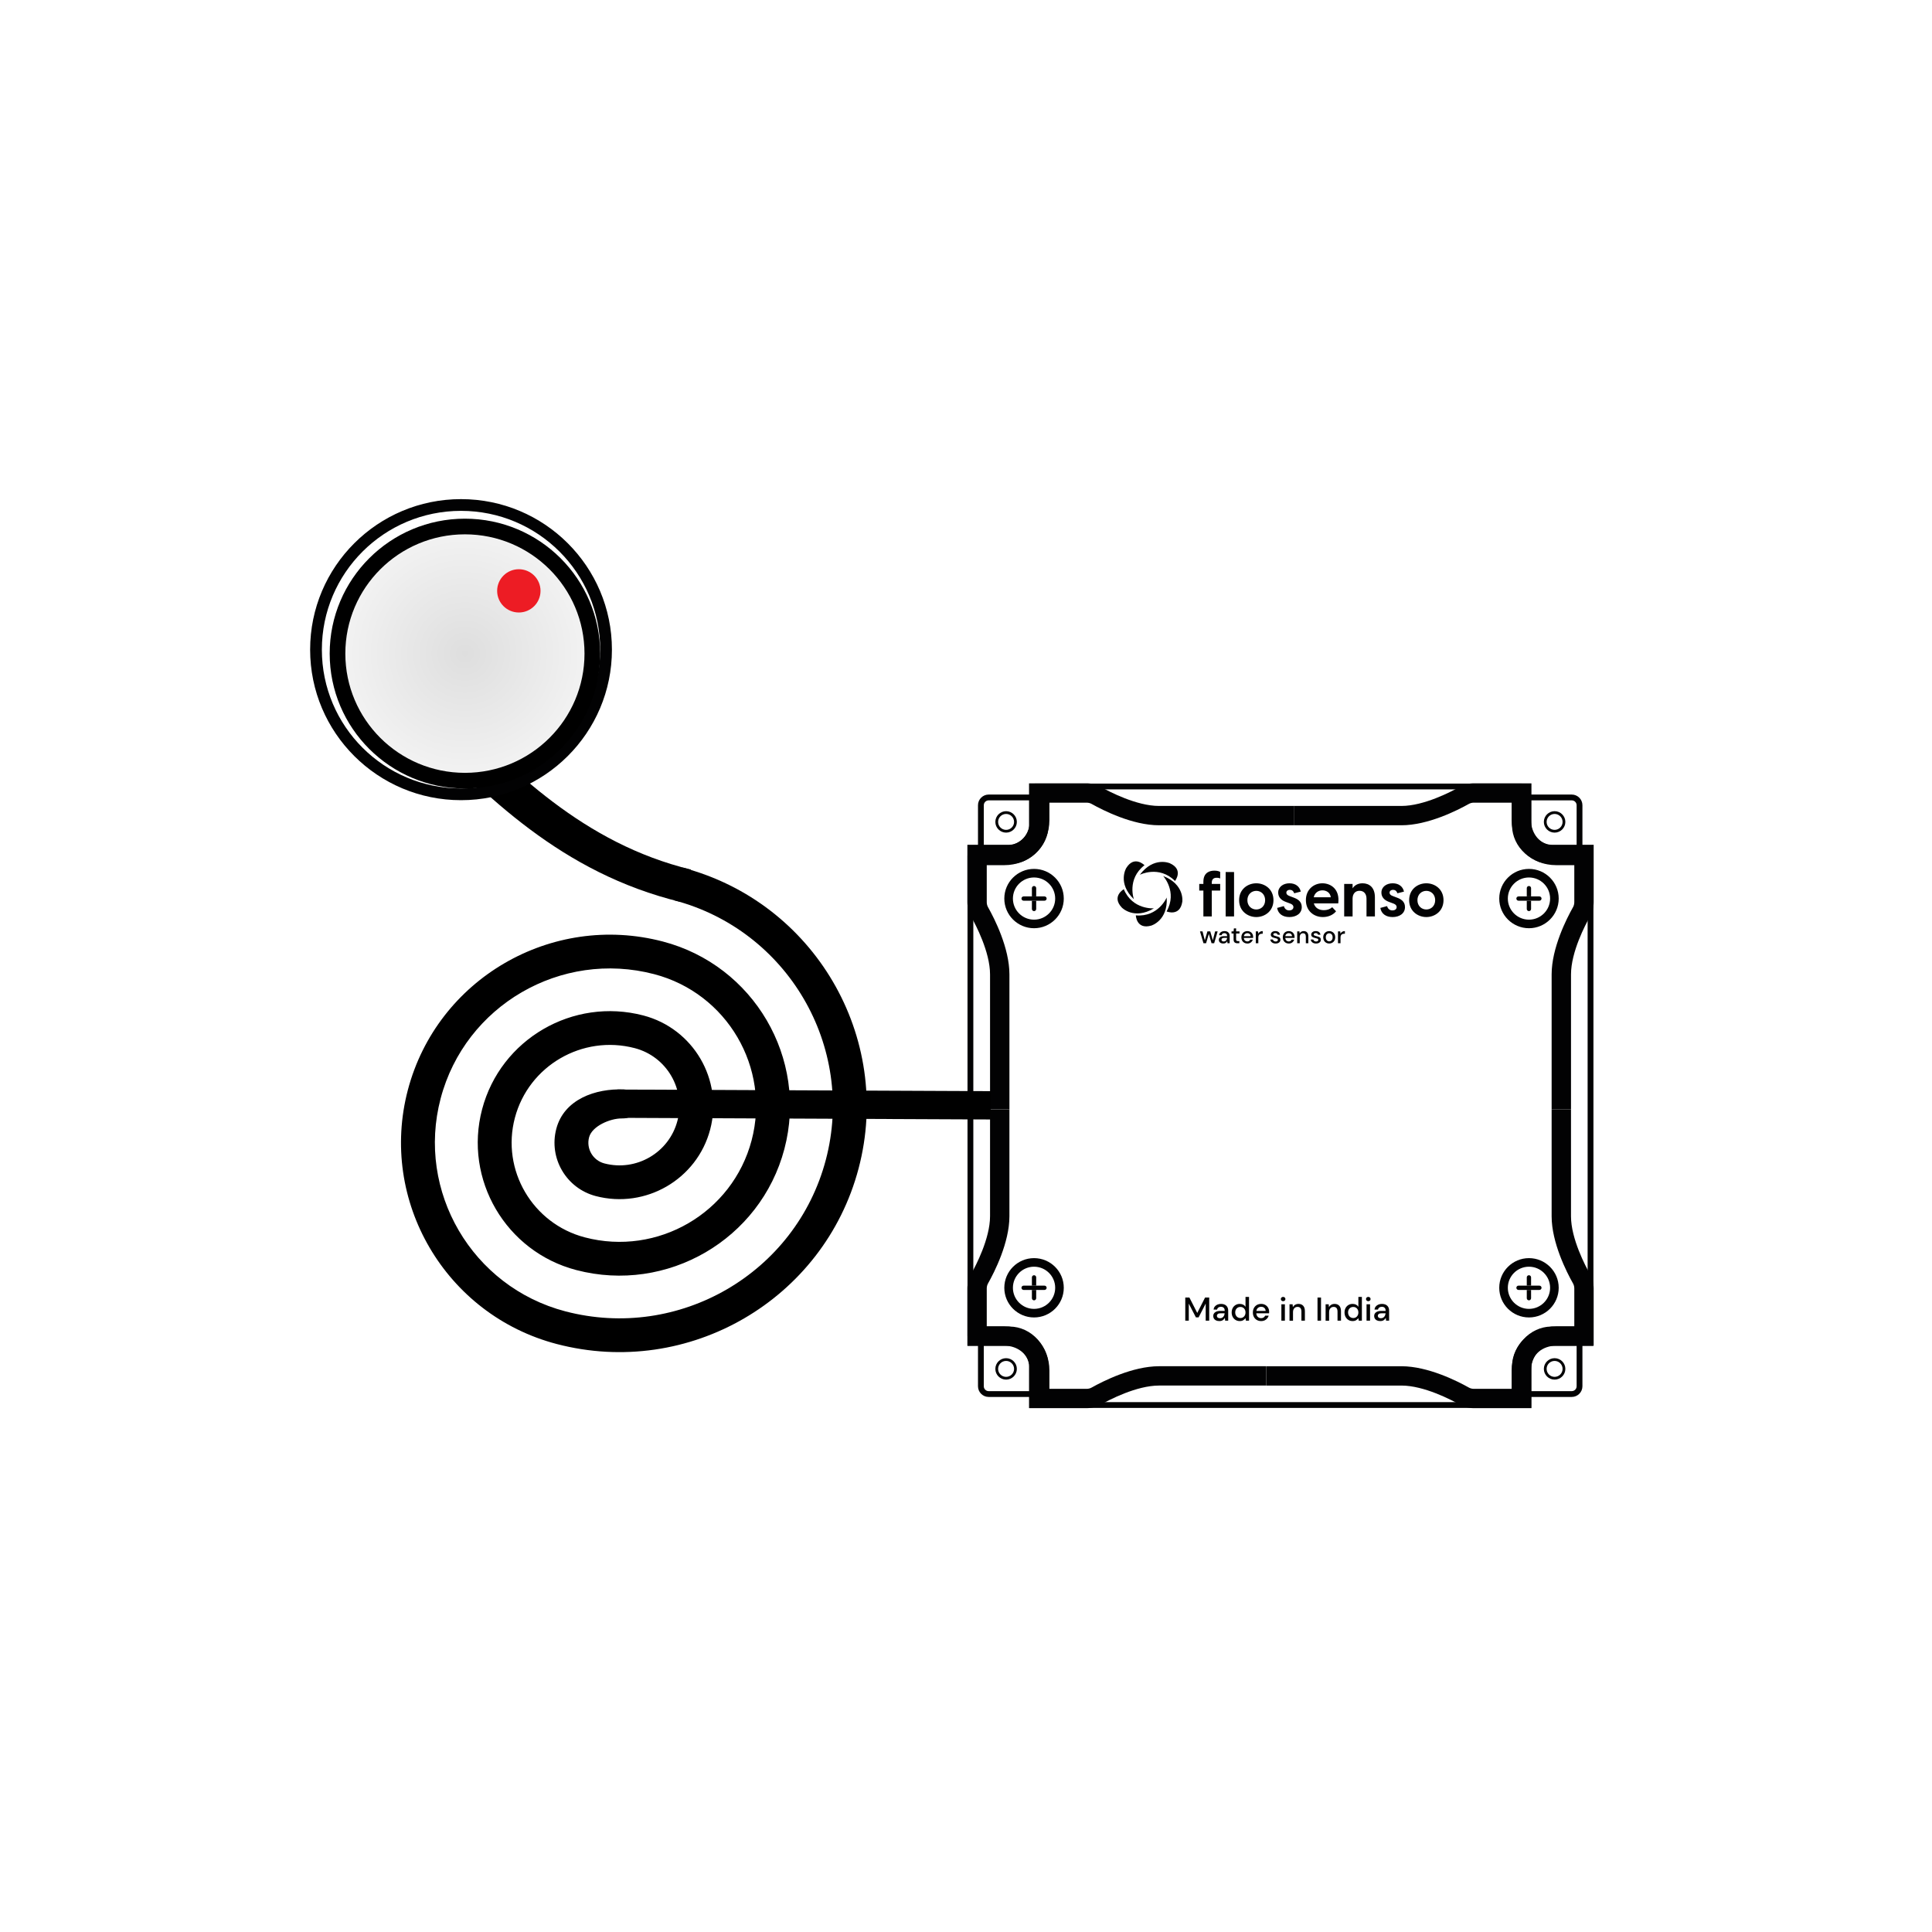 <svg xmlns="http://www.w3.org/2000/svg" fill="none" viewBox="0 0 350 350" height="350" width="350">
<circle fill="white" r="174.603" cy="174.603" cx="174.603"></circle>
<path fill="#020203" d="M214.723 239.25V235.062H215.472L216.894 237.85L218.31 235.062H219.059V239.25H218.423V236.157L217.14 238.652H216.648L215.359 236.163V239.25H214.723Z"></path>
<path fill="#020203" d="M220.899 239.324C220.646 239.324 220.439 239.282 220.275 239.198C220.111 239.115 219.989 239.004 219.909 238.867C219.829 238.73 219.789 238.579 219.789 238.416C219.789 238.129 219.902 237.901 220.125 237.734C220.349 237.567 220.669 237.482 221.085 237.482H221.864V237.429C221.864 237.197 221.802 237.024 221.676 236.908C221.55 236.792 221.387 236.734 221.187 236.734C221.011 236.734 220.859 236.777 220.729 236.863C220.599 236.949 220.52 237.075 220.491 237.243H219.855C219.875 237.027 219.948 236.843 220.074 236.69C220.2 236.536 220.36 236.418 220.554 236.337C220.747 236.255 220.961 236.215 221.192 236.215C221.608 236.215 221.929 236.323 222.158 236.541C222.385 236.758 222.5 237.055 222.5 237.43V239.254H221.948L221.894 238.746C221.811 238.909 221.688 239.047 221.528 239.158C221.368 239.271 221.158 239.325 220.899 239.325V239.324ZM221.023 238.809C221.196 238.809 221.341 238.768 221.458 238.687C221.576 238.605 221.668 238.497 221.734 238.361C221.801 238.225 221.842 238.075 221.857 237.912H221.15C220.897 237.912 220.719 237.956 220.612 238.044C220.506 238.131 220.454 238.241 220.454 238.373C220.454 238.505 220.505 238.615 220.606 238.694C220.707 238.772 220.847 238.811 221.023 238.811V238.809Z"></path>
<path fill="#020203" d="M224.593 239.324C224.306 239.324 224.051 239.257 223.831 239.121C223.611 238.985 223.439 238.8 223.315 238.566C223.191 238.33 223.129 238.063 223.129 237.764C223.129 237.465 223.191 237.198 223.315 236.965C223.439 236.732 223.612 236.549 223.834 236.415C224.056 236.281 224.311 236.214 224.598 236.214C224.834 236.214 225.041 236.26 225.219 236.351C225.397 236.443 225.537 236.573 225.636 236.74V234.945H226.272V239.252H225.703L225.636 238.791C225.54 238.931 225.409 239.054 225.24 239.162C225.073 239.27 224.857 239.324 224.593 239.324ZM224.707 238.774C224.979 238.774 225.202 238.68 225.375 238.492C225.549 238.304 225.636 238.063 225.636 237.768C225.636 237.473 225.549 237.227 225.375 237.041C225.202 236.856 224.978 236.764 224.707 236.764C224.436 236.764 224.211 236.856 224.035 237.041C223.859 237.227 223.771 237.469 223.771 237.768C223.771 237.964 223.811 238.137 223.891 238.289C223.971 238.441 224.082 238.559 224.223 238.645C224.366 238.731 224.526 238.774 224.706 238.774H224.707Z"></path>
<path fill="#020203" d="M228.469 239.325C228.177 239.325 227.918 239.261 227.692 239.131C227.466 239.001 227.29 238.821 227.161 238.59C227.034 238.358 226.969 238.089 226.969 237.783C226.969 237.476 227.031 237.198 227.157 236.963C227.284 236.727 227.46 236.544 227.685 236.412C227.911 236.28 228.173 236.215 228.473 236.215C228.773 236.215 229.019 236.28 229.235 236.409C229.451 236.539 229.619 236.711 229.739 236.926C229.859 237.142 229.919 237.379 229.919 237.638C229.919 237.678 229.919 237.72 229.916 237.766C229.914 237.812 229.911 237.864 229.907 237.918H227.592C227.612 238.205 227.707 238.424 227.877 238.574C228.047 238.723 228.244 238.798 228.468 238.798C228.648 238.798 228.799 238.757 228.92 238.676C229.043 238.594 229.133 238.484 229.193 238.345H229.829C229.749 238.624 229.59 238.857 229.351 239.045C229.114 239.232 228.819 239.327 228.467 239.327L228.469 239.325ZM228.469 236.736C228.257 236.736 228.069 236.798 227.906 236.924C227.742 237.05 227.642 237.238 227.606 237.49H229.285C229.273 237.258 229.191 237.075 229.039 236.939C228.887 236.803 228.697 236.736 228.469 236.736Z"></path>
<path fill="#020203" d="M232.45 235.723C232.33 235.723 232.231 235.687 232.153 235.612C232.075 235.539 232.035 235.445 232.035 235.334C232.035 235.223 232.074 235.13 232.153 235.056C232.23 234.983 232.33 234.945 232.45 234.945C232.57 234.945 232.669 234.983 232.747 235.056C232.825 235.13 232.865 235.223 232.865 235.334C232.865 235.445 232.826 235.539 232.747 235.612C232.67 235.686 232.57 235.723 232.45 235.723ZM232.133 239.252V236.285H232.769V239.252H232.133Z"></path>
<path fill="#020203" d="M233.607 239.253V236.286H234.17L234.218 236.807C234.31 236.624 234.445 236.479 234.623 236.373C234.8 236.267 235.005 236.215 235.237 236.215C235.597 236.215 235.879 236.327 236.086 236.55C236.292 236.773 236.394 237.106 236.394 237.55V239.254H235.764V237.616C235.764 237.041 235.528 236.754 235.057 236.754C234.821 236.754 234.626 236.838 234.473 237.006C234.319 237.173 234.241 237.412 234.241 237.724V239.256H233.605L233.607 239.253Z"></path>
<path fill="#020203" d="M238.68 239.25V235.062H239.316V239.25H238.68Z"></path>
<path fill="#020203" d="M240.146 239.253V236.286H240.709L240.757 236.807C240.849 236.624 240.984 236.479 241.162 236.373C241.339 236.267 241.544 236.215 241.776 236.215C242.136 236.215 242.418 236.327 242.625 236.55C242.831 236.773 242.933 237.106 242.933 237.55V239.254H242.304V237.616C242.304 237.041 242.067 236.754 241.596 236.754C241.36 236.754 241.165 236.838 241.012 237.006C240.858 237.173 240.78 237.412 240.78 237.724V239.256H240.145L240.146 239.253Z"></path>
<path fill="#020203" d="M245.039 239.324C244.751 239.324 244.496 239.257 244.276 239.121C244.056 238.985 243.884 238.8 243.76 238.566C243.637 238.33 243.574 238.063 243.574 237.764C243.574 237.465 243.637 237.198 243.76 236.965C243.884 236.732 244.058 236.549 244.279 236.415C244.501 236.281 244.756 236.214 245.044 236.214C245.28 236.214 245.486 236.26 245.665 236.351C245.842 236.443 245.982 236.573 246.082 236.74V234.945H246.718V239.252H246.148L246.082 238.791C245.986 238.931 245.854 239.054 245.686 239.162C245.518 239.27 245.302 239.324 245.039 239.324ZM245.152 238.774C245.425 238.774 245.647 238.68 245.821 238.492C245.994 238.304 246.082 238.063 246.082 237.768C246.082 237.473 245.994 237.227 245.821 237.041C245.647 236.856 245.423 236.764 245.152 236.764C244.881 236.764 244.656 236.856 244.48 237.041C244.304 237.227 244.216 237.469 244.216 237.768C244.216 237.964 244.256 238.137 244.336 238.289C244.416 238.441 244.528 238.559 244.669 238.645C244.811 238.731 244.971 238.774 245.151 238.774H245.152Z"></path>
<path fill="#020203" d="M247.88 235.723C247.76 235.723 247.661 235.687 247.582 235.612C247.505 235.539 247.465 235.445 247.465 235.334C247.465 235.223 247.504 235.13 247.582 235.056C247.66 234.983 247.76 234.945 247.88 234.945C248 234.945 248.098 234.983 248.177 235.056C248.254 235.13 248.294 235.223 248.294 235.334C248.294 235.445 248.256 235.539 248.177 235.612C248.1 235.686 248 235.723 247.88 235.723ZM247.562 239.252V236.285H248.198V239.252H247.562Z"></path>
<path fill="#020203" d="M250.051 239.324C249.799 239.324 249.591 239.282 249.427 239.198C249.264 239.115 249.141 239.004 249.061 238.867C248.981 238.73 248.941 238.579 248.941 238.416C248.941 238.129 249.054 237.901 249.277 237.734C249.501 237.567 249.821 237.482 250.237 237.482H251.017V237.429C251.017 237.197 250.954 237.024 250.828 236.908C250.702 236.792 250.539 236.734 250.34 236.734C250.163 236.734 250.011 236.777 249.881 236.863C249.751 236.949 249.672 237.075 249.644 237.243H249.008C249.028 237.027 249.1 236.843 249.226 236.69C249.352 236.536 249.512 236.418 249.706 236.337C249.9 236.255 250.113 236.215 250.345 236.215C250.761 236.215 251.082 236.323 251.31 236.541C251.538 236.758 251.653 237.055 251.653 237.43V239.254H251.1L251.047 238.746C250.963 238.909 250.841 239.047 250.681 239.158C250.521 239.271 250.311 239.325 250.051 239.325V239.324ZM250.177 238.809C250.349 238.809 250.494 238.768 250.612 238.687C250.729 238.605 250.822 238.497 250.888 238.361C250.954 238.225 250.995 238.075 251.01 237.912H250.303C250.051 237.912 249.872 237.956 249.766 238.044C249.66 238.131 249.607 238.241 249.607 238.373C249.607 238.505 249.659 238.615 249.76 238.694C249.861 238.772 250.001 238.811 250.177 238.811V238.809Z"></path>
<path fill="#020203" d="M288.531 156.731H281.909C277.504 156.731 273.92 153.484 273.92 149.491V145.409H267.002C266.675 145.409 266.359 145.489 266.088 145.643C264.018 146.804 258.687 149.506 253.885 149.506H234.465V146.005H253.885C257.969 146.005 262.939 143.394 264.365 142.593C265.16 142.147 266.072 141.91 267.002 141.91H277.43V149.493C277.43 151.556 279.439 153.233 281.908 153.233H288.53V156.734L288.531 156.731Z"></path>
<path fill="#020203" d="M181.942 156.734H175.32V153.233H181.942C184.412 153.233 186.421 151.556 186.421 149.493V141.91H196.849C197.78 141.91 198.692 142.147 199.488 142.594C200.914 143.394 205.883 146.005 209.968 146.005H234.471V149.506H209.968C205.164 149.506 199.834 146.805 197.765 145.644C197.493 145.49 197.177 145.411 196.849 145.411H189.932V149.492C189.932 153.485 186.349 156.732 181.944 156.732L181.942 156.734Z"></path>
<path fill="#020203" d="M196.849 255.103H186.421V247.522C186.421 245.459 184.412 243.782 181.942 243.782H175.32V240.281H181.942C186.348 240.281 189.931 243.529 189.931 247.522V251.602H196.848C197.175 251.602 197.491 251.522 197.762 251.369C199.833 250.207 205.163 247.505 209.966 247.505H229.385V251.006H209.966C205.881 251.006 200.911 253.617 199.485 254.418C198.691 254.864 197.779 255.101 196.848 255.101L196.849 255.103Z"></path>
<path fill="#020203" d="M277.439 255.102H267.011C266.081 255.102 265.168 254.865 264.373 254.418C262.948 253.618 257.979 251.007 253.893 251.007H229.391V247.507H253.893C258.697 247.507 264.027 250.207 266.096 251.369C266.369 251.522 266.684 251.602 267.012 251.602H273.93V247.522C273.93 243.529 277.514 240.281 281.919 240.281H288.541V243.782H281.919C279.449 243.782 277.441 245.459 277.441 247.522V255.104L277.439 255.102Z"></path>
<path fill="#020203" d="M277.357 254.886H273.848V248.281C273.848 243.889 277.104 240.315 281.107 240.315H285.199V233.414C285.199 233.087 285.117 232.771 284.965 232.502C283.801 230.438 281.092 225.121 281.092 220.331V200.961H284.601V220.331C284.601 224.406 287.22 229.362 288.022 230.784C288.471 231.577 288.707 232.486 288.707 233.414V243.815H281.106C279.038 243.815 277.356 245.819 277.356 248.281V254.886H277.357Z"></path>
<path fill="#020203" d="M284.603 200.961H281.093V176.522C281.093 171.731 283.801 166.414 284.965 164.35C285.117 164.08 285.199 163.765 285.199 163.437V156.538H281.107C277.104 156.538 273.848 152.964 273.848 148.57V141.965H277.357V148.57C277.357 151.033 279.039 153.037 281.107 153.037H288.708V163.437C288.708 164.365 288.471 165.275 288.022 166.069C287.22 167.491 284.603 172.447 284.603 176.522V200.961Z"></path>
<path fill="#020203" d="M190.111 254.888H186.601V248.283C186.601 245.82 184.919 243.816 182.852 243.816H175.25V233.416C175.25 232.487 175.487 231.577 175.936 230.784C176.738 229.362 179.356 224.406 179.356 220.331V200.961H182.865V220.331C182.865 225.121 180.158 230.438 178.993 232.502C178.841 232.773 178.76 233.088 178.76 233.416V240.316H182.852C186.855 240.316 190.111 243.89 190.111 248.283V254.888Z"></path>
<path fill="#020203" d="M182.865 200.96H179.356V176.521C179.356 172.446 176.737 167.489 175.935 166.068C175.486 165.274 175.25 164.365 175.25 163.437V153.037H182.852C184.919 153.037 186.601 151.033 186.601 148.57V141.965H190.111V148.57C190.111 152.964 186.855 156.538 182.852 156.538H178.76V163.437C178.76 163.765 178.841 164.08 178.993 164.349C180.158 166.413 182.867 171.73 182.867 176.521V200.96H182.865Z"></path>
<path fill="#020203" d="M275.67 141.953H187.43V143.004H275.67V141.953Z"></path>
<path fill="#020203" d="M275.606 254.008H188.348V255.058H275.606V254.008Z"></path>
<path fill="#020203" d="M288.667 154.074H287.613V242.063H288.667V154.074Z"></path>
<path fill="#020203" d="M176.327 154.977H175.273V242.032H176.327V154.977Z"></path>
<path fill="#020203" d="M286.672 154.604H277.766C276.783 154.604 275.984 153.806 275.984 152.826V143.941H284.735C285.804 143.941 286.672 144.809 286.672 145.874V154.604ZM277.036 144.993V152.826C277.036 153.226 277.364 153.552 277.766 153.552H285.62V145.874C285.62 145.388 285.224 144.993 284.737 144.993H277.038H277.036Z"></path>
<path fill="#020203" d="M186.078 154.604H177.172V145.874C177.172 144.81 178.04 143.941 179.108 143.941H187.859V152.826C187.859 153.805 187.06 154.604 186.078 154.604ZM178.225 153.552H186.079C186.481 153.552 186.809 153.226 186.809 152.826V144.993H179.11C178.622 144.993 178.226 145.388 178.226 145.874V153.552H178.225Z"></path>
<path fill="#020203" d="M187.859 253.07H179.108C178.04 253.07 177.172 252.203 177.172 251.137V242.406H186.078C187.061 242.406 187.859 243.204 187.859 244.185V253.069V253.07ZM178.224 243.458V251.137C178.224 251.623 178.62 252.018 179.107 252.018H186.806V244.186C186.806 243.785 186.479 243.458 186.077 243.458H178.223H178.224Z"></path>
<path fill="#020203" d="M284.735 253.069H275.984V244.185C275.984 243.204 276.784 242.406 277.766 242.406H286.672V251.137C286.672 252.201 285.804 253.07 284.735 253.07V253.069ZM277.038 252.017H284.737C285.224 252.017 285.62 251.622 285.62 251.136V243.457H277.766C277.364 243.457 277.036 243.783 277.036 244.185V252.017H277.038Z"></path>
<path fill="#020203" d="M281.631 150.838C280.557 150.838 279.684 149.966 279.684 148.896C279.684 147.825 280.558 146.953 281.631 146.953C282.705 146.953 283.579 147.824 283.579 148.896C283.579 149.968 282.706 150.838 281.631 150.838ZM281.631 147.453C280.834 147.453 280.185 148.101 280.185 148.896C280.185 149.691 280.833 150.338 281.631 150.338C282.43 150.338 283.077 149.691 283.077 148.896C283.077 148.101 282.429 147.453 281.631 147.453Z"></path>
<path fill="#020203" d="M182.264 150.838C181.19 150.838 180.316 149.966 180.316 148.896C180.316 147.825 181.191 146.953 182.264 146.953C183.338 146.953 184.212 147.824 184.212 148.896C184.212 149.968 183.339 150.838 182.264 150.838ZM182.264 147.453C181.467 147.453 180.817 148.101 180.817 148.896C180.817 149.691 181.466 150.338 182.264 150.338C183.063 150.338 183.71 149.691 183.71 148.896C183.71 148.101 183.061 147.453 182.264 147.453Z"></path>
<path fill="#020203" d="M281.631 249.931C280.557 249.931 279.684 249.06 279.684 247.988C279.684 246.917 280.558 246.047 281.631 246.047C282.705 246.047 283.579 246.918 283.579 247.988C283.579 249.059 282.706 249.931 281.631 249.931ZM281.631 246.545C280.834 246.545 280.185 247.192 280.185 247.987C280.185 248.782 280.833 249.43 281.631 249.43C282.43 249.43 283.077 248.782 283.077 247.987C283.077 247.192 282.429 246.545 281.631 246.545Z"></path>
<path fill="#020203" d="M182.264 249.931C181.19 249.931 180.316 249.06 180.316 247.988C180.316 246.917 181.191 246.047 182.264 246.047C183.338 246.047 184.212 246.918 184.212 247.988C184.212 249.059 183.339 249.931 182.264 249.931ZM182.264 246.545C181.467 246.545 180.817 247.192 180.817 247.987C180.817 248.782 181.466 249.43 182.264 249.43C183.063 249.43 183.71 248.782 183.71 247.987C183.71 247.192 183.061 246.545 182.264 246.545Z"></path>
<path fill="#020203" d="M282.374 162.784C282.374 159.819 279.959 157.41 276.987 157.41C274.014 157.41 271.602 159.819 271.602 162.784C271.602 165.748 274.017 168.157 276.987 168.157C279.956 168.157 282.374 165.748 282.374 162.784ZM273.158 162.784C273.158 160.678 274.874 158.963 276.985 158.963C279.097 158.963 280.816 160.678 280.816 162.784C280.816 164.89 279.097 166.605 276.985 166.605C274.874 166.605 273.158 164.89 273.158 162.784Z"></path>
<path fill="#020203" d="M277.369 162.392V160.897C277.369 160.681 277.196 160.508 276.98 160.508C276.764 160.508 276.59 160.681 276.59 160.897V162.392H277.368H277.369Z"></path>
<path fill="#020203" d="M276.59 163.172V164.669C276.59 164.884 276.764 165.057 276.98 165.057C277.196 165.057 277.369 164.884 277.369 164.669V163.172H276.591H276.59Z"></path>
<path fill="#020203" d="M278.875 162.395H275.093C274.877 162.395 274.703 162.568 274.703 162.783C274.703 162.999 274.877 163.172 275.093 163.172H278.875C279.091 163.172 279.265 162.999 279.265 162.783C279.265 162.568 279.091 162.395 278.875 162.395Z"></path>
<path fill="#020203" d="M192.714 162.784C192.714 159.819 190.299 157.41 187.326 157.41C184.354 157.41 181.941 159.819 181.941 162.784C181.941 165.748 184.357 168.157 187.326 168.157C190.296 168.157 192.714 165.748 192.714 162.784ZM183.499 162.784C183.499 160.678 185.215 158.963 187.326 158.963C189.438 158.963 191.157 160.678 191.157 162.784C191.157 164.89 189.438 166.605 187.326 166.605C185.215 166.605 183.499 164.89 183.499 162.784Z"></path>
<path fill="#020203" d="M187.717 162.392V160.897C187.717 160.681 187.543 160.508 187.327 160.508C187.111 160.508 186.938 160.681 186.938 160.897V162.392H187.716H187.717Z"></path>
<path fill="#020203" d="M186.938 163.172V164.669C186.938 164.884 187.111 165.057 187.327 165.057C187.543 165.057 187.717 164.884 187.717 164.669V163.172H186.939H186.938Z"></path>
<path fill="#020203" d="M189.219 162.395H185.437C185.221 162.395 185.047 162.568 185.047 162.783C185.047 162.999 185.221 163.172 185.437 163.172H189.219C189.435 163.172 189.609 162.999 189.609 162.783C189.609 162.568 189.435 162.395 189.219 162.395Z"></path>
<path fill="#020203" d="M282.374 233.295C282.374 230.331 279.959 227.922 276.987 227.922C274.014 227.922 271.602 230.331 271.602 233.295C271.602 236.26 274.017 238.669 276.987 238.669C279.956 238.669 282.374 236.26 282.374 233.295ZM273.158 233.295C273.158 231.189 274.874 229.475 276.985 229.475C279.097 229.475 280.816 231.189 280.816 233.295C280.816 235.402 279.097 237.116 276.985 237.116C274.874 237.116 273.158 235.402 273.158 233.295Z"></path>
<path fill="#020203" d="M277.369 232.904V231.408C277.369 231.193 277.196 231.02 276.98 231.02C276.764 231.02 276.59 231.193 276.59 231.408V232.904H277.368H277.369Z"></path>
<path fill="#020203" d="M276.59 233.684V235.18C276.59 235.396 276.764 235.569 276.98 235.569C277.196 235.569 277.369 235.396 277.369 235.18V233.684H276.591H276.59Z"></path>
<path fill="#020203" d="M278.875 232.906H275.093C274.877 232.906 274.703 233.079 274.703 233.295C274.703 233.511 274.877 233.684 275.093 233.684H278.875C279.091 233.684 279.265 233.511 279.265 233.295C279.265 233.079 279.091 232.906 278.875 232.906Z"></path>
<path fill="#020203" d="M192.714 233.295C192.714 230.331 190.299 227.922 187.326 227.922C184.354 227.922 181.941 230.331 181.941 233.295C181.941 236.26 184.357 238.669 187.326 238.669C190.296 238.669 192.714 236.26 192.714 233.295ZM183.499 233.295C183.499 231.189 185.215 229.475 187.326 229.475C189.438 229.475 191.157 231.189 191.157 233.295C191.157 235.402 189.438 237.116 187.326 237.116C185.215 237.116 183.499 235.402 183.499 233.295Z"></path>
<path fill="#020203" d="M187.717 232.904V231.408C187.717 231.193 187.543 231.02 187.327 231.02C187.111 231.02 186.938 231.193 186.938 231.408V232.904H187.716H187.717Z"></path>
<path fill="#020203" d="M186.938 233.684V235.18C186.938 235.396 187.111 235.569 187.327 235.569C187.543 235.569 187.717 235.396 187.717 235.18V233.684H186.939H186.938Z"></path>
<path fill="#020203" d="M189.219 232.906H185.437C185.221 232.906 185.047 233.079 185.047 233.295C185.047 233.511 185.221 233.684 185.437 233.684H189.219C189.435 233.684 189.609 233.511 189.609 233.295C189.609 233.079 189.435 232.906 189.219 232.906Z"></path>
<path fill="#020203" d="M218.021 170.875L217.387 168.727H217.848L218.265 170.347L218.734 168.727H219.246L219.714 170.347L220.132 168.727H220.592L219.957 170.875H219.483L218.988 169.185L218.494 170.875H218.02H218.021Z"></path>
<path fill="#020203" d="M221.605 170.926C221.423 170.926 221.272 170.897 221.153 170.835C221.034 170.774 220.946 170.695 220.888 170.595C220.831 170.495 220.801 170.387 220.801 170.268C220.801 170.06 220.882 169.896 221.044 169.775C221.207 169.654 221.438 169.593 221.739 169.593H222.304V169.554C222.304 169.387 222.259 169.261 222.168 169.178C222.076 169.095 221.959 169.052 221.814 169.052C221.687 169.052 221.575 169.083 221.482 169.146C221.388 169.208 221.331 169.299 221.311 169.421H220.85C220.865 169.265 220.917 169.132 221.008 169.02C221.099 168.909 221.216 168.823 221.356 168.764C221.495 168.706 221.65 168.676 221.818 168.676C222.119 168.676 222.353 168.754 222.517 168.911C222.682 169.068 222.765 169.283 222.765 169.554V170.875H222.365L222.326 170.506C222.265 170.625 222.178 170.725 222.061 170.806C221.945 170.887 221.794 170.926 221.605 170.926ZM221.697 170.554C221.822 170.554 221.927 170.524 222.011 170.465C222.096 170.407 222.164 170.327 222.211 170.23C222.259 170.131 222.289 170.023 222.3 169.905H221.788C221.605 169.905 221.475 169.937 221.399 170C221.323 170.064 221.284 170.144 221.284 170.239C221.284 170.333 221.322 170.414 221.396 170.47C221.469 170.526 221.57 170.555 221.698 170.555L221.697 170.554Z"></path>
<path fill="#020203" d="M224.165 170.878C223.954 170.878 223.785 170.827 223.661 170.725C223.537 170.622 223.475 170.439 223.475 170.176V169.115H223.105V168.729H223.475L223.532 168.184H223.935V168.729H224.544V169.115H223.935V170.176C223.935 170.295 223.96 170.377 224.011 170.421C224.063 170.465 224.15 170.488 224.274 170.488H224.521V170.878H224.165Z"></path>
<path fill="#020203" d="M225.969 170.929C225.757 170.929 225.57 170.882 225.406 170.788C225.243 170.695 225.114 170.564 225.021 170.396C224.929 170.229 224.883 170.033 224.883 169.811C224.883 169.589 224.928 169.387 225.019 169.218C225.11 169.047 225.238 168.915 225.401 168.819C225.565 168.724 225.755 168.676 225.972 168.676C226.19 168.676 226.367 168.723 226.525 168.817C226.681 168.91 226.802 169.036 226.889 169.192C226.977 169.347 227.019 169.519 227.019 169.708C227.019 169.736 227.019 169.767 227.017 169.801C227.016 169.835 227.013 169.871 227.011 169.912H225.334C225.349 170.12 225.418 170.278 225.54 170.387C225.662 170.495 225.806 170.549 225.967 170.549C226.097 170.549 226.207 170.519 226.295 170.46C226.383 170.401 226.448 170.321 226.492 170.22H226.953C226.896 170.422 226.779 170.591 226.608 170.727C226.436 170.863 226.222 170.93 225.967 170.93L225.969 170.929ZM225.969 169.052C225.815 169.052 225.679 169.097 225.56 169.188C225.441 169.279 225.369 169.416 225.343 169.598H226.558C226.55 169.431 226.491 169.298 226.38 169.199C226.27 169.101 226.132 169.052 225.967 169.052H225.969Z"></path>
<path fill="#020203" d="M227.497 170.875V168.727H227.91L227.948 169.134C228.023 168.992 228.128 168.881 228.263 168.799C228.398 168.717 228.561 168.676 228.752 168.676V169.157H228.626C228.498 169.157 228.384 169.178 228.284 169.219C228.185 169.261 228.105 169.331 228.046 169.431C227.986 169.531 227.957 169.669 227.957 169.845V170.875H227.496H227.497Z"></path>
<path fill="#020203" d="M231.102 170.929C230.83 170.929 230.605 170.863 230.429 170.73C230.252 170.596 230.15 170.42 230.125 170.201H230.59C230.614 170.3 230.669 170.384 230.755 170.454C230.841 170.524 230.956 170.56 231.098 170.56C231.241 170.56 231.338 170.531 231.402 170.473C231.466 170.415 231.498 170.348 231.498 170.273C231.498 170.164 231.454 170.089 231.366 170.05C231.277 170.012 231.155 169.976 230.998 169.944C230.877 169.918 230.756 169.883 230.636 169.841C230.516 169.797 230.416 169.736 230.336 169.657C230.256 169.577 230.216 169.47 230.216 169.334C230.216 169.146 230.289 168.99 230.434 168.864C230.579 168.738 230.781 168.676 231.042 168.676C231.282 168.676 231.477 168.733 231.627 168.849C231.775 168.965 231.863 169.128 231.889 169.339H231.446C231.431 169.247 231.388 169.174 231.317 169.122C231.246 169.07 231.151 169.043 231.032 169.043C230.913 169.043 230.826 169.067 230.762 169.114C230.698 169.162 230.666 169.224 230.666 169.299C230.666 169.374 230.71 169.433 230.798 169.476C230.887 169.519 231.003 169.558 231.148 169.593C231.293 169.624 231.427 169.662 231.551 169.704C231.673 169.746 231.773 169.807 231.848 169.888C231.923 169.969 231.96 170.088 231.96 170.243C231.963 170.44 231.887 170.604 231.732 170.733C231.577 170.863 231.366 170.928 231.1 170.928L231.102 170.929Z"></path>
<path fill="#020203" d="M233.472 170.929C233.261 170.929 233.074 170.882 232.91 170.788C232.747 170.695 232.618 170.564 232.525 170.396C232.433 170.229 232.387 170.033 232.387 169.811C232.387 169.589 232.432 169.387 232.523 169.218C232.614 169.047 232.742 168.915 232.905 168.819C233.069 168.724 233.259 168.676 233.476 168.676C233.694 168.676 233.871 168.723 234.028 168.817C234.185 168.91 234.306 169.036 234.393 169.192C234.481 169.347 234.523 169.519 234.523 169.708C234.523 169.736 234.523 169.767 234.521 169.801C234.519 169.835 234.517 169.871 234.514 169.912H232.838C232.853 170.12 232.921 170.278 233.044 170.387C233.166 170.495 233.31 170.549 233.471 170.549C233.601 170.549 233.711 170.519 233.799 170.46C233.887 170.401 233.952 170.321 233.996 170.22H234.457C234.4 170.422 234.283 170.591 234.112 170.727C233.94 170.863 233.726 170.93 233.471 170.93L233.472 170.929ZM233.472 169.052C233.319 169.052 233.183 169.097 233.064 169.188C232.945 169.279 232.873 169.416 232.847 169.598H234.062C234.053 169.431 233.995 169.298 233.884 169.199C233.774 169.101 233.636 169.052 233.471 169.052H233.472Z"></path>
<path fill="#020203" d="M235 170.877V168.728H235.409L235.444 169.104C235.51 168.971 235.607 168.866 235.737 168.79C235.866 168.714 236.015 168.676 236.182 168.676C236.443 168.676 236.648 168.757 236.797 168.919C236.945 169.081 237.02 169.321 237.02 169.643V170.878H236.564V169.69C236.564 169.274 236.393 169.066 236.052 169.066C235.881 169.066 235.74 169.127 235.628 169.248C235.517 169.369 235.461 169.542 235.461 169.767V170.877H235Z"></path>
<path fill="#020203" d="M238.426 170.929C238.154 170.929 237.929 170.863 237.753 170.73C237.577 170.596 237.474 170.42 237.449 170.201H237.914C237.938 170.3 237.993 170.384 238.079 170.454C238.165 170.524 238.28 170.56 238.423 170.56C238.565 170.56 238.662 170.531 238.726 170.473C238.79 170.415 238.822 170.348 238.822 170.273C238.822 170.164 238.779 170.089 238.69 170.05C238.601 170.012 238.479 169.976 238.323 169.944C238.201 169.918 238.08 169.883 237.96 169.841C237.84 169.797 237.74 169.736 237.66 169.657C237.58 169.577 237.54 169.47 237.54 169.334C237.54 169.146 237.613 168.99 237.758 168.864C237.903 168.738 238.105 168.676 238.366 168.676C238.606 168.676 238.801 168.733 238.951 168.849C239.1 168.965 239.187 169.128 239.213 169.339H238.77C238.755 169.247 238.712 169.174 238.641 169.122C238.57 169.07 238.475 169.043 238.356 169.043C238.238 169.043 238.15 169.067 238.086 169.114C238.023 169.162 237.99 169.224 237.99 169.299C237.99 169.374 238.034 169.433 238.123 169.476C238.211 169.519 238.328 169.558 238.473 169.593C238.617 169.624 238.751 169.662 238.875 169.704C238.997 169.746 239.097 169.807 239.172 169.888C239.247 169.969 239.285 170.088 239.285 170.243C239.287 170.44 239.211 170.604 239.056 170.733C238.901 170.863 238.69 170.928 238.424 170.928L238.426 170.929Z"></path>
<path fill="#020203" d="M240.797 170.929C240.591 170.929 240.407 170.882 240.243 170.788C240.08 170.695 239.95 170.563 239.855 170.394C239.76 170.225 239.711 170.028 239.711 169.802C239.711 169.577 239.76 169.38 239.856 169.21C239.953 169.041 240.083 168.91 240.249 168.817C240.414 168.723 240.598 168.676 240.802 168.676C241.005 168.676 241.192 168.723 241.355 168.817C241.519 168.91 241.649 169.042 241.746 169.21C241.844 169.38 241.891 169.577 241.891 169.802C241.891 170.028 241.842 170.225 241.746 170.394C241.649 170.564 241.518 170.695 241.353 170.788C241.188 170.882 241.003 170.929 240.797 170.929ZM240.797 170.534C240.907 170.534 241.009 170.506 241.103 170.452C241.197 170.397 241.273 170.315 241.331 170.207C241.389 170.099 241.418 169.964 241.418 169.802C241.418 169.64 241.389 169.506 241.333 169.397C241.276 169.289 241.202 169.208 241.107 169.153C241.013 169.098 240.91 169.071 240.8 169.071C240.69 169.071 240.588 169.098 240.494 169.153C240.401 169.208 240.324 169.29 240.267 169.397C240.209 169.506 240.179 169.64 240.179 169.802C240.179 169.964 240.208 170.099 240.267 170.207C240.324 170.316 240.401 170.398 240.493 170.452C240.586 170.506 240.687 170.534 240.797 170.534Z"></path>
<path fill="#020203" d="M242.388 170.875V168.727H242.8L242.839 169.134C242.914 168.992 243.019 168.881 243.154 168.799C243.289 168.717 243.451 168.676 243.642 168.676V169.157H243.516C243.389 169.157 243.275 169.178 243.175 169.219C243.075 169.261 242.995 169.331 242.936 169.431C242.876 169.531 242.848 169.669 242.848 169.845V170.875H242.387H242.388Z"></path>
<path fill="#020203" d="M219.991 157.727C220.298 157.727 220.719 157.76 221.047 157.953V159.142C220.764 159.006 220.491 159.018 220.389 159.018C219.81 159.018 219.525 159.335 219.525 159.912V160.128H221.047V161.339H219.525V166.017H218.004V161.339H217.254V160.128H218.004V159.743C218.004 158.009 219.208 157.727 219.991 157.727Z"></path>
<path fill="#020203" d="M222.039 157.977H223.561V166.02H222.039V157.977Z"></path>
<path fill="#020203" d="M231.363 164.479L232.579 164.151C232.693 164.536 232.976 164.932 233.556 164.932C233.942 164.932 234.317 164.74 234.317 164.32C234.317 164.037 234.135 163.833 233.67 163.663L232.943 163.392C231.966 163.04 231.557 162.417 231.557 161.704C231.557 160.65 232.488 160.016 233.601 160.016C234.714 160.016 235.451 160.616 235.645 161.522L234.453 161.828C234.294 161.352 233.987 161.204 233.67 161.204C233.272 161.204 233.034 161.431 233.034 161.714C233.034 161.963 233.181 162.178 233.647 162.337L234.306 162.587C235.033 162.847 235.827 163.278 235.827 164.32C235.827 165.499 234.817 166.133 233.579 166.133C232.409 166.133 231.546 165.566 231.363 164.479Z"></path>
<path fill="#020203" d="M236.574 163.075C236.574 161.092 238.051 160.016 239.562 160.016C241.072 160.016 242.764 161.07 242.435 163.663H238.017C238.233 164.467 238.937 164.886 239.823 164.886C240.401 164.886 240.913 164.727 241.345 164.354L242.038 165.09C241.549 165.702 240.697 166.133 239.653 166.133C238.029 166.133 236.575 165.034 236.575 163.075H236.574ZM241.083 162.553C240.992 161.714 240.289 161.295 239.573 161.295C238.857 161.295 238.187 161.703 237.995 162.553H241.083Z"></path>
<path fill="#020203" d="M243.512 160.13H245.034V160.934C245.362 160.413 245.953 160.016 246.839 160.016C248.055 160.016 249.077 160.763 249.077 162.553V166.02H247.555V162.802C247.555 161.941 247.089 161.375 246.294 161.375C245.5 161.375 245.034 161.942 245.034 162.802V166.02H243.512V160.129V160.13Z"></path>
<path fill="#020203" d="M250.062 164.479L251.278 164.151C251.392 164.536 251.676 164.932 252.255 164.932C252.641 164.932 253.016 164.74 253.016 164.32C253.016 164.037 252.834 163.833 252.369 163.663L251.642 163.392C250.665 163.04 250.256 162.417 250.256 161.704C250.256 160.65 251.187 160.016 252.3 160.016C253.413 160.016 254.151 160.616 254.344 161.522L253.152 161.828C252.994 161.352 252.686 161.204 252.369 161.204C251.972 161.204 251.733 161.431 251.733 161.714C251.733 161.963 251.88 162.178 252.346 162.337L253.005 162.587C253.732 162.847 254.527 163.278 254.527 164.32C254.527 165.499 253.516 166.133 252.278 166.133C251.108 166.133 250.245 165.566 250.062 164.479Z"></path>
<path fill="#020203" d="M255.281 163.075C255.281 161.081 256.848 160.016 258.394 160.016C259.939 160.016 261.506 161.081 261.506 163.075C261.506 165.069 259.927 166.133 258.394 166.133C256.861 166.133 255.281 165.068 255.281 163.075ZM258.394 164.762C259.246 164.762 259.995 164.128 259.995 163.075C259.995 162.022 259.246 161.386 258.394 161.386C257.541 161.386 256.781 162.021 256.781 163.075C256.781 164.129 257.541 164.762 258.394 164.762Z"></path>
<path fill="#020203" d="M224.477 163.075C224.477 161.081 226.043 160.016 227.589 160.016C229.134 160.016 230.701 161.081 230.701 163.075C230.701 165.069 229.122 166.133 227.589 166.133C226.056 166.133 224.477 165.068 224.477 163.075ZM227.589 164.762C228.441 164.762 229.191 164.128 229.191 163.075C229.191 162.022 228.441 161.386 227.589 161.386C226.737 161.386 225.976 162.021 225.976 163.075C225.976 164.129 226.737 164.762 227.589 164.762Z"></path>
<path fill="#020203" d="M210.715 158.691C210.715 158.691 213.352 161.551 211.335 165.114C211.335 165.114 213.762 166.131 214.187 163.353C214.187 163.353 214.648 160.213 210.715 158.693V158.691Z"></path>
<path fill="#020203" d="M211.361 162.59C211.361 162.59 209.854 166.174 205.766 165.829C205.766 165.829 205.851 168.453 208.559 167.681C208.559 167.681 211.613 166.79 211.359 162.59H211.361Z"></path>
<path fill="#020203" d="M209.049 164.552C209.049 164.552 205.165 164.868 203.59 161.09C203.59 161.09 201.293 162.373 203.229 164.417C203.229 164.417 205.428 166.71 209.05 164.552H209.049Z"></path>
<path fill="#020203" d="M205.414 162.906C205.414 162.906 204.092 159.25 207.336 156.744C207.336 156.744 205.493 154.87 204.022 157.266C204.022 157.266 202.379 159.984 205.414 162.906Z"></path>
<path fill="#020203" d="M206.492 158.473C206.492 158.473 209.961 156.703 212.862 159.597C212.862 159.597 214.494 157.537 211.925 156.384C211.925 156.384 209.015 155.101 206.492 158.473Z"></path>
<path fill="black" d="M155.544 211.669C161.821 187.874 147.502 163.424 123.625 157.168L122.063 163.083C142.667 168.481 155.022 189.578 149.606 210.112C144.19 230.646 123.021 242.959 102.416 237.561C85.518 233.133 75.384 215.832 79.828 198.993C84.269 182.153 101.63 172.054 118.528 176.482C131.72 179.939 139.63 193.445 136.161 206.59C132.693 219.736 119.14 227.619 105.95 224.162C96.467 221.677 90.779 211.967 93.272 202.516C95.766 193.065 105.51 187.396 114.994 189.881C120.771 191.395 124.235 197.31 122.716 203.067C121.198 208.824 115.262 212.277 109.485 210.764C107.414 210.221 106.173 208.101 106.717 206.038C107.261 203.975 110.567 202.617 112.574 202.617C114.274 202.617 113.991 202.277 115.207 201.1C115.974 200.36 114.714 197.432 113.02 197.365C107.853 197.158 102.187 199.157 100.782 204.483C99.376 209.807 102.582 215.278 107.925 216.679C116.975 219.051 126.274 213.642 128.654 204.622C131.034 195.602 125.607 186.336 116.556 183.964C103.799 180.622 90.69 188.247 87.337 200.961C83.982 213.674 91.633 226.738 104.39 230.08C120.854 234.395 137.771 224.554 142.099 208.147C146.427 191.739 136.554 174.88 120.091 170.567C99.92 165.282 79.195 177.335 73.892 197.438C68.589 217.539 80.683 238.194 100.855 243.479C124.732 249.735 149.266 235.464 155.544 211.669Z"></path>
<path fill="black" d="M179.489 197.677L111.844 197.379L111.821 202.505L179.466 202.803L179.489 197.677Z"></path>
<path fill="black" d="M123.287 163.397C101.727 158.165 87.926 144.1 75.751 131.691C74.739 130.661 73.738 129.639 72.742 128.634L78.097 124.68C79.101 125.694 80.11 126.721 81.129 127.759C92.65 139.501 105.705 152.807 125.184 157.534L123.287 163.397Z"></path>
<path stroke-miterlimit="10" stroke-width="2.126" stroke="#020203" d="M83.52 143.897C98.031 143.897 109.794 132.164 109.794 117.691C109.794 103.217 98.031 91.484 83.52 91.484C69.009 91.484 57.246 103.217 57.246 117.691C57.246 132.164 69.009 143.897 83.52 143.897Z"></path>
<g filter="url(#filter0_d_1671_4335)">
<path fill="url(#paint0_radial_1671_4335)" d="M83.516 140.716C96.263 140.716 106.597 130.409 106.597 117.694C106.597 104.979 96.263 94.672 83.516 94.672C70.768 94.672 60.434 104.979 60.434 117.694C60.434 130.409 70.768 140.716 83.516 140.716Z"></path>
<path stroke-miterlimit="10" stroke-width="2.835" stroke="black" d="M83.516 140.716C96.263 140.716 106.597 130.409 106.597 117.694C106.597 104.979 96.263 94.672 83.516 94.672C70.768 94.672 60.434 104.979 60.434 117.694C60.434 130.409 70.768 140.716 83.516 140.716Z"></path>
</g>
<g filter="url(#filter1_d_1671_4335)">
<path fill="#ED1C24" d="M93.992 110.96C96.162 110.96 97.921 109.205 97.921 107.04C97.921 104.876 96.162 103.121 93.992 103.121C91.822 103.121 90.062 104.876 90.062 107.04C90.062 109.205 91.822 110.96 93.992 110.96Z"></path>
</g>
<defs>
<filter color-interpolation-filters="sRGB" filterUnits="userSpaceOnUse" height="54.549" width="54.67" y="91.128" x="56.889" id="filter0_d_1671_4335">
<feFlood result="BackgroundImageFix" flood-opacity="0"></feFlood>
<feColorMatrix result="hardAlpha" values="0 0 0 0 0 0 0 0 0 0 0 0 0 0 0 0 0 0 127 0" type="matrix" in="SourceAlpha"></feColorMatrix>
<feOffset dy="0.709" dx="0.709"></feOffset>
<feGaussianBlur stdDeviation="1.418"></feGaussianBlur>
<feColorMatrix values="0 0 0 0 0 0 0 0 0 0 0 0 0 0 0 0 0 0 0.5 0" type="matrix"></feColorMatrix>
<feBlend result="effect1_dropShadow_1671_4335" in2="BackgroundImageFix" mode="normal"></feBlend>
<feBlend result="shape" in2="effect1_dropShadow_1671_4335" in="SourceGraphic" mode="normal"></feBlend>
</filter>
<filter color-interpolation-filters="sRGB" filterUnits="userSpaceOnUse" height="10.675" width="10.694" y="101.704" x="88.645" id="filter1_d_1671_4335">
<feFlood result="BackgroundImageFix" flood-opacity="0"></feFlood>
<feColorMatrix result="hardAlpha" values="0 0 0 0 0 0 0 0 0 0 0 0 0 0 0 0 0 0 127 0" type="matrix" in="SourceAlpha"></feColorMatrix>
<feOffset></feOffset>
<feGaussianBlur stdDeviation="0.709"></feGaussianBlur>
<feColorMatrix values="0 0 0 0 0 0 0 0 0 0 0 0 0 0 0 0 0 0 0.45 0" type="matrix"></feColorMatrix>
<feBlend result="effect1_dropShadow_1671_4335" in2="BackgroundImageFix" mode="normal"></feBlend>
<feBlend result="shape" in2="effect1_dropShadow_1671_4335" in="SourceGraphic" mode="normal"></feBlend>
</filter>
<radialGradient gradientTransform="translate(83.516 117.694) scale(23.082 23.022)" gradientUnits="userSpaceOnUse" r="1" cy="0" cx="0" id="paint0_radial_1671_4335">
<stop stop-color="#DEDEDE"></stop>
<stop stop-color="#F3F3F3" offset="1"></stop>
</radialGradient>
</defs>
</svg>
